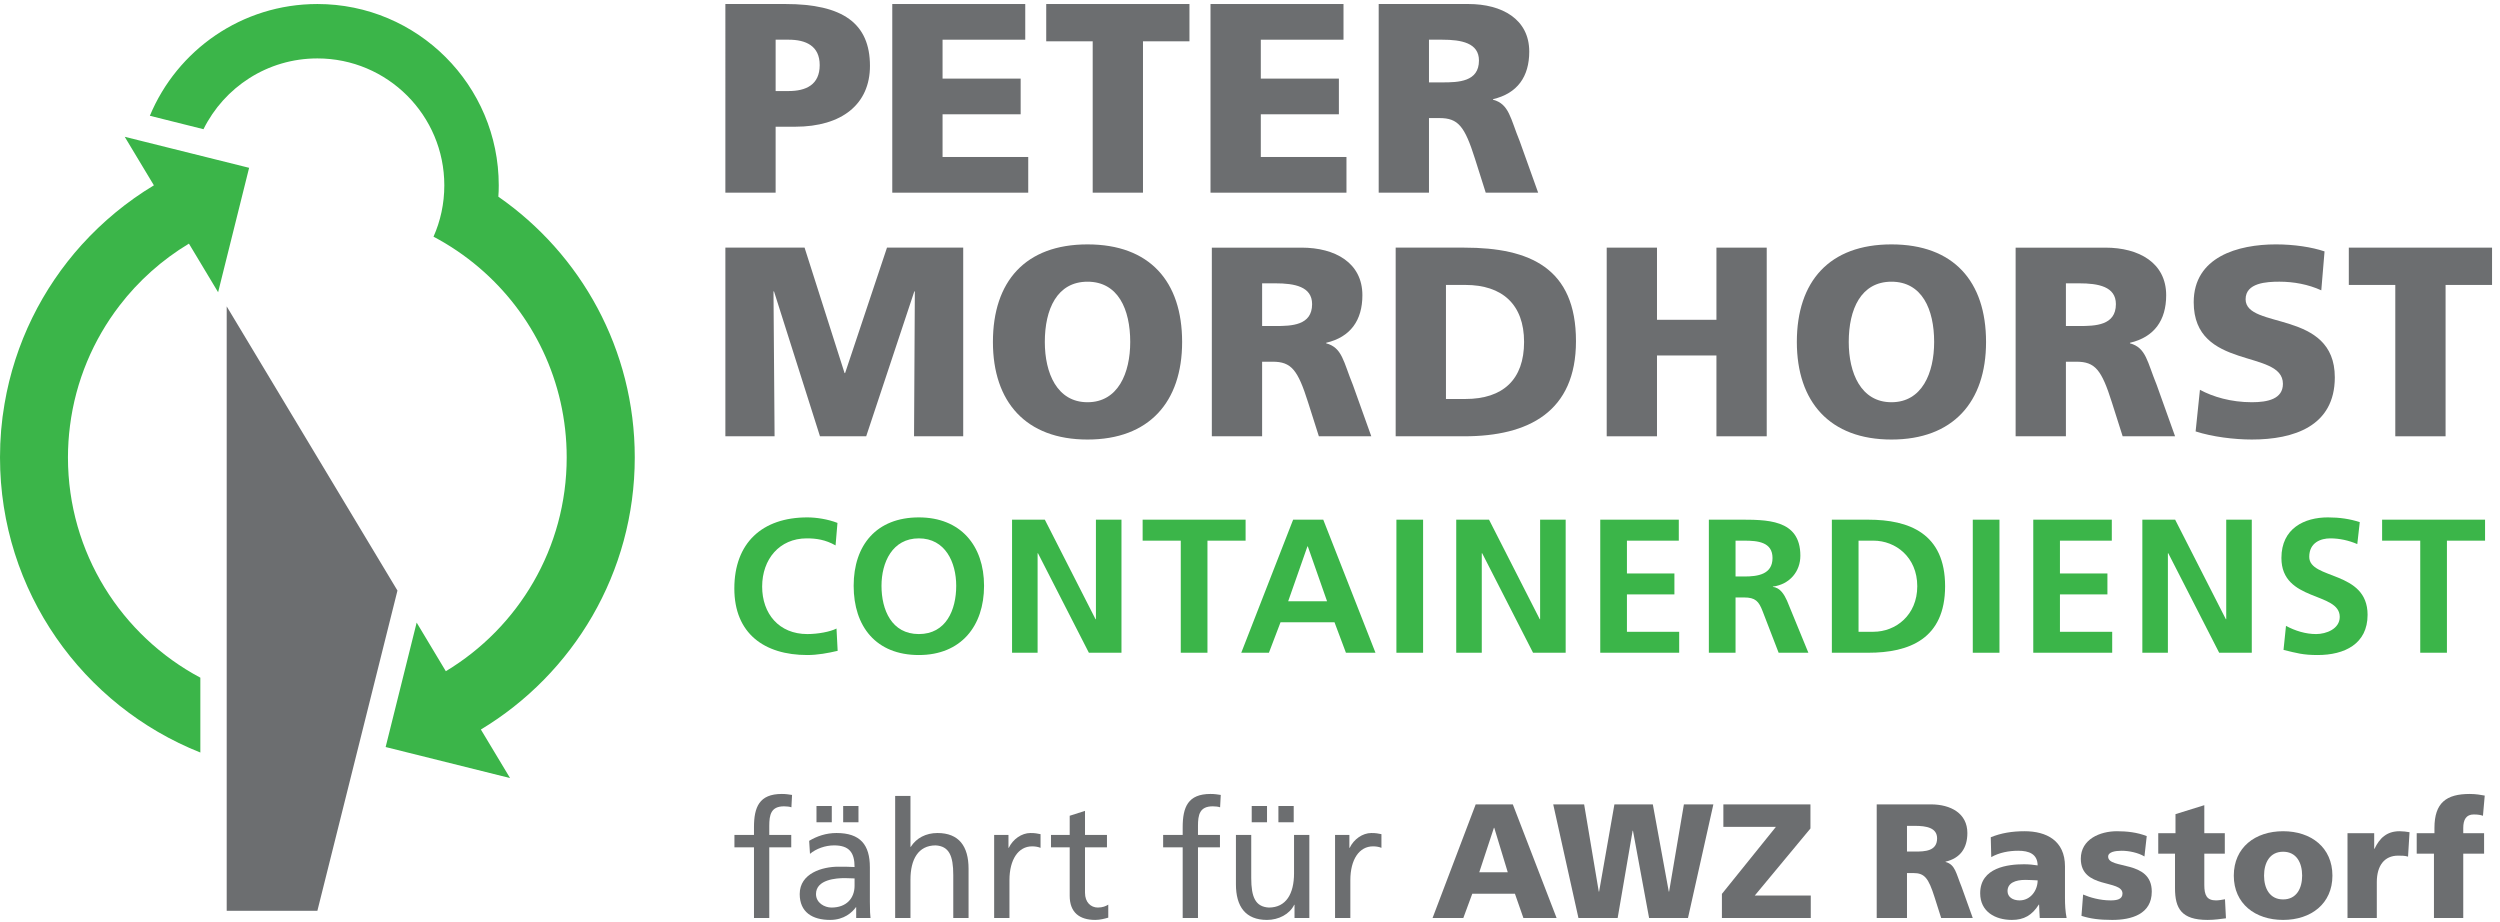 <svg clip-rule="evenodd" fill-rule="evenodd" stroke-linejoin="round" stroke-miterlimit="2" viewBox="0 0 838 309" xmlns="http://www.w3.org/2000/svg"><g transform="scale(4.167)"><g fill-rule="nonzero"><path d="m67.382 52.354c-.782.185-1.625.338-2.438.338-3.466 0-5.873-1.733-5.873-5.352 0-3.665 2.238-5.72 5.873-5.72.705 0 1.641.138 2.423.444l-.153 1.81c-.813-.46-1.549-.567-2.316-.567-2.208 0-3.589 1.687-3.589 3.88 0 2.177 1.35 3.818 3.635 3.818.843 0 1.84-.184 2.346-.445z" fill="#3bb549"/><path d="m73.914 51.005c2.193 0 3.006-1.947 3.006-3.88 0-1.886-.874-3.818-3.006-3.818-2.131 0-3.005 1.932-3.005 3.818 0 1.933.813 3.88 3.005 3.88zm0-9.385c3.359 0 5.245 2.27 5.245 5.505 0 3.236-1.855 5.567-5.245 5.567-3.435 0-5.244-2.285-5.244-5.567s1.84-5.505 5.244-5.505z" fill="#3bb549"/><path d="m81.411 41.804h2.637l4.079 8.005h.031v-8.005h2.055v10.704h-2.622l-4.095-8.005h-.03v8.005h-2.055z" fill="#3bb549"/><path d="m94.983 43.491h-3.067v-1.687h8.282v1.687h-3.068v9.017h-2.147z" fill="#3bb549"/><path d="m105.202 43.951h-.03l-1.549 4.416h3.128zm-1.181-2.147h2.424l4.201 10.704h-2.377l-.92-2.454h-4.34l-.935 2.454h-2.224z" fill="#3bb549"/><path d="m112.329 41.804h2.147v10.704h-2.147z" fill="#3bb549"/><path d="m117.142 41.804h2.638l4.079 8.005h.03v-8.005h2.056v10.704h-2.623l-4.094-8.005h-.031v8.005h-2.055z" fill="#3bb549"/><path d="m128.727 41.804h6.318v1.687h-4.172v2.637h3.819v1.687h-3.819v3.006h4.203v1.687h-6.349z" fill="#3bb549"/><path d="m139.61 46.374h.705c1.058 0 2.269-.154 2.269-1.488 0-1.288-1.195-1.395-2.269-1.395h-.705zm-2.147-4.57h2.316c2.299 0 5.045-.077 5.045 2.898 0 1.258-.844 2.3-2.208 2.485v.03c.582.046.92.629 1.134 1.104l1.718 4.187h-2.392l-1.289-3.343c-.306-.798-.583-1.104-1.487-1.104h-.69v4.447h-2.147z" fill="#3bb549"/><path d="m149.504 50.821h1.197c1.794 0 3.527-1.334 3.527-3.665s-1.733-3.665-3.527-3.665h-1.197zm-2.146-9.017h2.928c3.283 0 6.181 1.104 6.181 5.352s-2.898 5.352-6.181 5.352h-2.928z" fill="#3bb549"/><path d="m158.694 41.804h2.146v10.704h-2.146z" fill="#3bb549"/><path d="m163.559 41.804h6.318v1.687h-4.172v2.637h3.819v1.687h-3.819v3.006h4.203v1.687h-6.349z" fill="#3bb549"/><path d="m172.334 41.804h2.638l4.079 8.005h.03v-8.005h2.056v10.704h-2.623l-4.094-8.005h-.031v8.005h-2.055z" fill="#3bb549"/><path d="m189.624 43.767c-.674-.291-1.426-.46-2.177-.46-.737 0-1.688.322-1.688 1.487 0 1.856 4.693 1.074 4.693 4.662 0 2.346-1.855 3.236-4.018 3.236-1.165 0-1.687-.153-2.744-.414l.199-1.932c.735.398 1.579.659 2.423.659.812 0 1.901-.414 1.901-1.38 0-2.04-4.692-1.196-4.692-4.739 0-2.392 1.855-3.266 3.741-3.266.921 0 1.779.123 2.562.383z" fill="#3bb549"/><path d="m194.688 43.491h-3.067v-1.687h8.281v1.687h-3.067v9.017h-2.147z" fill="#3bb549"/><path d="m62.393 7.324h1.045c1.391 0 2.5-.501 2.5-2.088 0-1.544-1.109-2.043-2.5-2.043h-1.045zm-4.043-7.001h4.827c4.631 0 6.804 1.565 6.804 4.978 0 3.066-2.239 4.893-6.023 4.893h-1.565v5.305h-4.043z" fill="#6c6e70"/><path d="m71.776.323h10.697v2.87h-6.652v3.13h6.282v2.87h-6.282v3.435h6.892v2.871h-10.937z" fill="#6c6e70"/><path d="m87.898 3.323h-3.738v-3h11.522v3h-3.739v12.176h-4.045z" fill="#6c6e70"/><path d="m97.375.323h10.698v2.87h-6.652v3.13h6.281v2.87h-6.281v3.435h6.891v2.871h-10.937z" fill="#6c6e70"/><path d="m114.949 6.628h1.064c1.305 0 2.957-.044 2.957-1.761 0-1.414-1.412-1.674-2.957-1.674h-1.064zm-4.045-6.305h7.218c2.697 0 4.893 1.217 4.893 3.826 0 2.022-.958 3.37-2.914 3.827v.044c1.304.347 1.392 1.499 2.151 3.348l1.479 4.131h-4.217l-.868-2.74c-.827-2.609-1.35-3.261-2.85-3.261h-.847v6.001h-4.045z" fill="#6c6e70"/><path d="m58.35 19.92h6.371l3.216 10.088h.045l3.369-10.088h6.131v15.176h-3.955l.064-11.654h-.043l-3.87 11.654h-3.718l-3.697-11.654h-.042l.087 11.654h-3.958z" fill="#6c6e70"/><path d="m87.482 32.356c2.458 0 3.435-2.348 3.435-4.848 0-2.631-.977-4.848-3.435-4.848-2.456 0-3.435 2.217-3.435 4.848 0 2.5.979 4.848 3.435 4.848zm0-12.697c5.001 0 7.61 2.978 7.61 7.849 0 4.826-2.652 7.849-7.61 7.849-4.956 0-7.61-3.023-7.61-7.849 0-4.871 2.609-7.849 7.61-7.849z" fill="#6c6e70"/><path d="m101.527 26.226h1.064c1.305 0 2.957-.044 2.957-1.762 0-1.413-1.412-1.673-2.957-1.673h-1.064zm-4.045-6.306h7.219c2.696 0 4.892 1.218 4.892 3.827 0 2.022-.958 3.37-2.914 3.827v.043c1.304.347 1.391 1.5 2.151 3.348l1.479 4.131h-4.217l-.871-2.74c-.824-2.608-1.347-3.26-2.847-3.26h-.847v6h-4.045z" fill="#6c6e70"/><path d="m116.315 32.095h1.565c3.022 0 4.719-1.564 4.719-4.587 0-3.022-1.761-4.587-4.719-4.587h-1.565zm-4.045-12.175h5.523c5.284 0 8.981 1.652 8.981 7.523 0 5.674-3.806 7.653-8.981 7.653h-5.523z" fill="#6c6e70"/><path d="m129.246 19.92h4.045v5.805h4.782v-5.805h4.045v15.176h-4.045v-6.501h-4.782v6.501h-4.045z" fill="#6c6e70"/><path d="m152.152 32.356c2.458 0 3.434-2.348 3.434-4.848 0-2.631-.976-4.848-3.434-4.848-2.456 0-3.436 2.217-3.436 4.848 0 2.5.98 4.848 3.436 4.848zm0-12.697c5.001 0 7.609 2.978 7.609 7.849 0 4.826-2.651 7.849-7.609 7.849-4.956 0-7.611-3.023-7.611-7.849 0-4.871 2.61-7.849 7.611-7.849z" fill="#6c6e70"/><path d="m166.185 26.226h1.064c1.305 0 2.957-.044 2.957-1.762 0-1.413-1.412-1.673-2.957-1.673h-1.064zm-4.045-6.306h7.219c2.696 0 4.892 1.218 4.892 3.827 0 2.022-.958 3.37-2.914 3.827v.043c1.304.347 1.392 1.5 2.152 3.348l1.478 4.131h-4.217l-.871-2.74c-.824-2.608-1.346-3.26-2.846-3.26h-.848v6h-4.045z" fill="#6c6e70"/><path d="m176.966 31.356c1.044.566 2.501 1 4.175 1 1.283 0 2.501-.261 2.501-1.478 0-2.827-7.177-1.043-7.177-6.566 0-3.652 3.568-4.653 6.612-4.653 1.455 0 2.891.218 3.913.565l-.262 3.131c-1.043-.478-2.218-.695-3.369-.695-1.022 0-2.719.087-2.719 1.412 0 2.457 7.176.805 7.176 6.284 0 3.936-3.306 5.001-6.675 5.001-1.415 0-3.176-.217-4.522-.652z" fill="#6c6e70"/><path d="m192.681 22.921h-3.739v-3.001h11.522v3.001h-3.738v12.175h-4.045z" fill="#6c6e70"/></g><path d="m31.972 47.506-6.442 25.762h-7.294v-48.621z" fill="#6c6e70"/><path d="m0 36.795c0-1.469.121-2.91.365-4.312.829-4.878 3.038-9.283 6.214-12.8 1.69-1.862 3.639-3.474 5.8-4.775l-2.347-3.905 10.007 2.496-2.494 10.009-2.347-3.91c-2.161 1.299-4.054 2.992-5.581 4.979-2.112 2.751-3.533 6.064-3.988 9.678-.106.832-.163 1.679-.163 2.54 0 7.677 4.314 14.346 10.65 17.718v6.021c-9.439-3.748-16.116-12.964-16.116-23.739zm35.863 17.198c5.832-3.51 9.723-9.898 9.723-17.198 0-6.115-2.729-11.591-7.05-15.271-1.122-.956-2.348-1.791-3.664-2.484.561-1.263.869-2.66.869-4.128 0-5.641-4.573-10.213-10.211-10.213-4.02 0-7.489 2.32-9.162 5.693l-4.314-1.079c2.193-5.279 7.4-8.99 13.476-8.99 8.058 0 14.59 6.532 14.59 14.589 0 .305-.009.608-.033.909 6.637 4.611 10.974 12.286 10.974 20.974 0 9.29-4.963 17.422-12.379 21.888l2.347 3.905-10.008-2.496 2.495-10.01z" fill="#3bb549" fill-rule="nonzero"/><path d="m60.651 68.161h-1.572v-.995h1.572v-.615c0-1.623.419-2.684 2.239-2.684.314 0 .575.039.824.079l-.052.995c-.145-.053-.38-.079-.589-.079-1.061 0-1.192.681-1.192 1.584v.72h1.768v.995h-1.768v5.682h-1.23z" fill="#6c6e70" fill-rule="nonzero"/><path d="m67.826 64.836h1.231v1.309h-1.231zm-2.147 0h1.231v1.309h-1.231zm3.064 5.826c-.262 0-.524-.026-.786-.026-.668 0-2.317.104-2.317 1.283 0 .706.681 1.086 1.244 1.086 1.217 0 1.859-.759 1.859-1.754zm-3.653-3.024c.615-.367 1.348-.629 2.199-.629 1.912 0 2.685.943 2.685 2.762v2.763c0 .759.025 1.113.052 1.309h-1.153v-.864h-.025c-.289.406-.943 1.021-2.069 1.021-1.44 0-2.449-.628-2.449-2.081 0-1.676 1.833-2.2 3.103-2.2.485 0 .825 0 1.31.027 0-1.153-.419-1.742-1.65-1.742-.694 0-1.44.262-1.937.681z" fill="#6c6e70" fill-rule="nonzero"/><path d="m72.008 64.024h1.231v4.098h.026c.445-.707 1.218-1.113 2.147-1.113 1.729 0 2.5 1.073 2.5 2.867v3.967h-1.23v-3.456c0-1.558-.34-2.317-1.414-2.383-1.401 0-2.029 1.126-2.029 2.749v3.09h-1.231z" fill="#6c6e70" fill-rule="nonzero"/><path d="m79.971 67.166h1.152v1.035h.026c.327-.694 1.034-1.192 1.742-1.192.366 0 .549.039.812.092v1.1c-.223-.092-.472-.119-.682-.119-1.099 0-1.819 1.048-1.819 2.724v3.037h-1.231z" fill="#6c6e70" fill-rule="nonzero"/><path d="m89.046 68.161h-1.767v3.653c0 .772.471 1.191 1.034 1.191.38 0 .655-.117.838-.235v1.047c-.275.078-.655.183-1.047.183-1.27 0-2.056-.602-2.056-1.937v-3.902h-1.505v-.995h1.505v-1.544l1.231-.394v1.938h1.767z" fill="#6c6e70" fill-rule="nonzero"/><path d="m95.137 68.161h-1.572v-.995h1.572v-.615c0-1.623.419-2.684 2.238-2.684.314 0 .576.039.825.079l-.053.995c-.143-.053-.379-.079-.589-.079-1.06 0-1.191.681-1.191 1.584v.72h1.768v.995h-1.768v5.682h-1.23z" fill="#6c6e70" fill-rule="nonzero"/><path d="m102.837 64.836h1.231v1.309h-1.231zm-2.147 0h1.231v1.309h-1.231zm4.635 9.007h-1.192v-1.06h-.026c-.366.759-1.257 1.217-2.186 1.217-1.728 0-2.501-1.073-2.501-2.867v-3.967h1.231v3.457c0 1.558.341 2.317 1.414 2.382 1.401 0 2.029-1.126 2.029-2.749v-3.09h1.231z" fill="#6c6e70" fill-rule="nonzero"/><path d="m107.394 67.166h1.152v1.035h.027c.327-.694 1.034-1.192 1.741-1.192.366 0 .55.039.811.092v1.1c-.222-.092-.471-.119-.68-.119-1.1 0-1.821 1.048-1.821 2.724v3.037h-1.23z" fill="#6c6e70" fill-rule="nonzero"/><path d="m120.2 66.59h-.027l-1.178 3.575h2.291zm-1.493-1.885h2.986l3.521 9.138h-2.671l-.68-1.95h-3.431l-.72 1.95h-2.474z" fill="#6c6e70" fill-rule="nonzero"/><path d="m124.943 64.705h2.487l1.178 7.017h.026l1.232-7.017h3.089l1.284 7.017h.026l1.19-7.017h2.371l-2.042 9.138h-3.129l-1.297-7.017h-.027l-1.204 7.017h-3.155z" fill="#6c6e70" fill-rule="nonzero"/><path d="m145.635 66.643-4.477 5.394h4.503v1.806h-7.148v-1.937l4.346-5.394h-4.229v-1.807h7.005z" fill="#6c6e70" fill-rule="nonzero"/><path d="m153.401 68.501h.641c.785 0 1.781-.025 1.781-1.06 0-.851-.851-1.008-1.781-1.008h-.641zm-2.436-3.796h4.347c1.624 0 2.946.733 2.946 2.304 0 1.218-.576 2.03-1.755 2.304v.026c.786.21.838.904 1.296 2.017l.891 2.487h-2.54l-.524-1.649c-.497-1.571-.811-1.964-1.715-1.964h-.51v3.613h-2.436z" fill="#6c6e70" fill-rule="nonzero"/><path d="m162.457 72.429c.891 0 1.454-.811 1.454-1.61-.301-.013-.642-.039-.996-.039-.798 0-1.426.248-1.426.903 0 .471.419.746.968.746zm1.623 1.414c-.012-.366-.051-.72-.051-1.073h-.027c-.537.851-1.191 1.23-2.16 1.23-1.348 0-2.553-.668-2.553-2.147 0-2.082 2.265-2.33 3.522-2.33.38 0 .799.039 1.1.092-.013-.93-.708-1.179-1.558-1.179-.76 0-1.519.144-2.174.511l-.039-1.597c.838-.341 1.715-.485 2.723-.485 1.742 0 3.247.746 3.247 2.828v2.54c0 .537.026 1.074.131 1.61z" fill="#6c6e70" fill-rule="nonzero"/><path d="m167.568 71.958c.55.236 1.361.471 2.212.471.484 0 .956-.078.956-.55 0-1.151-3.352-.34-3.352-2.801 0-1.571 1.545-2.213 2.906-2.213.812 0 1.637.092 2.397.393l-.184 1.637c-.498-.302-1.244-.459-1.833-.459-.51 0-1.087.092-1.087.472 0 1.06 3.509.222 3.509 2.814 0 1.82-1.637 2.278-3.181 2.278-1.06 0-1.781-.105-2.474-.327z" fill="#6c6e70" fill-rule="nonzero"/><path d="m173.613 67.022h1.387v-1.531l2.318-.721v2.252h1.649v1.65h-1.649v2.514c0 .824.196 1.243.942 1.243.236 0 .484-.052.721-.091l.078 1.532c-.445.052-.891.13-1.48.13-2.107 0-2.618-.929-2.618-2.553v-2.775h-1.348z" fill="#6c6e70" fill-rule="nonzero"/><path d="m185.188 70.439c0-1.021-.445-1.924-1.531-1.924-1.087 0-1.533.903-1.533 1.924 0 1.008.446 1.912 1.533 1.912 1.086 0 1.531-.904 1.531-1.912zm-5.498 0c0-2.265 1.715-3.574 3.967-3.574s3.966 1.309 3.966 3.574c0 2.252-1.714 3.561-3.966 3.561s-3.967-1.309-3.967-3.561z" fill="#6c6e70" fill-rule="nonzero"/><path d="m193.707 68.908c-.261-.079-.523-.079-.798-.079-1.1 0-1.715.798-1.715 2.134v2.88h-2.357v-6.821h2.147v1.257h.026c.406-.864.995-1.414 2.017-1.414.274 0 .562.039.799.079z" fill="#6c6e70" fill-rule="nonzero"/><path d="m195.791 68.672h-1.387v-1.65h1.427v-.419c0-2.029.955-2.736 2.841-2.736.511 0 .904.079 1.204.131l-.143 1.624c-.197-.066-.394-.105-.747-.105-.602 0-.838.419-.838 1.086v.419h1.676v1.65h-1.676v5.171h-2.357z" fill="#6c6e70" fill-rule="nonzero"/></g></svg>